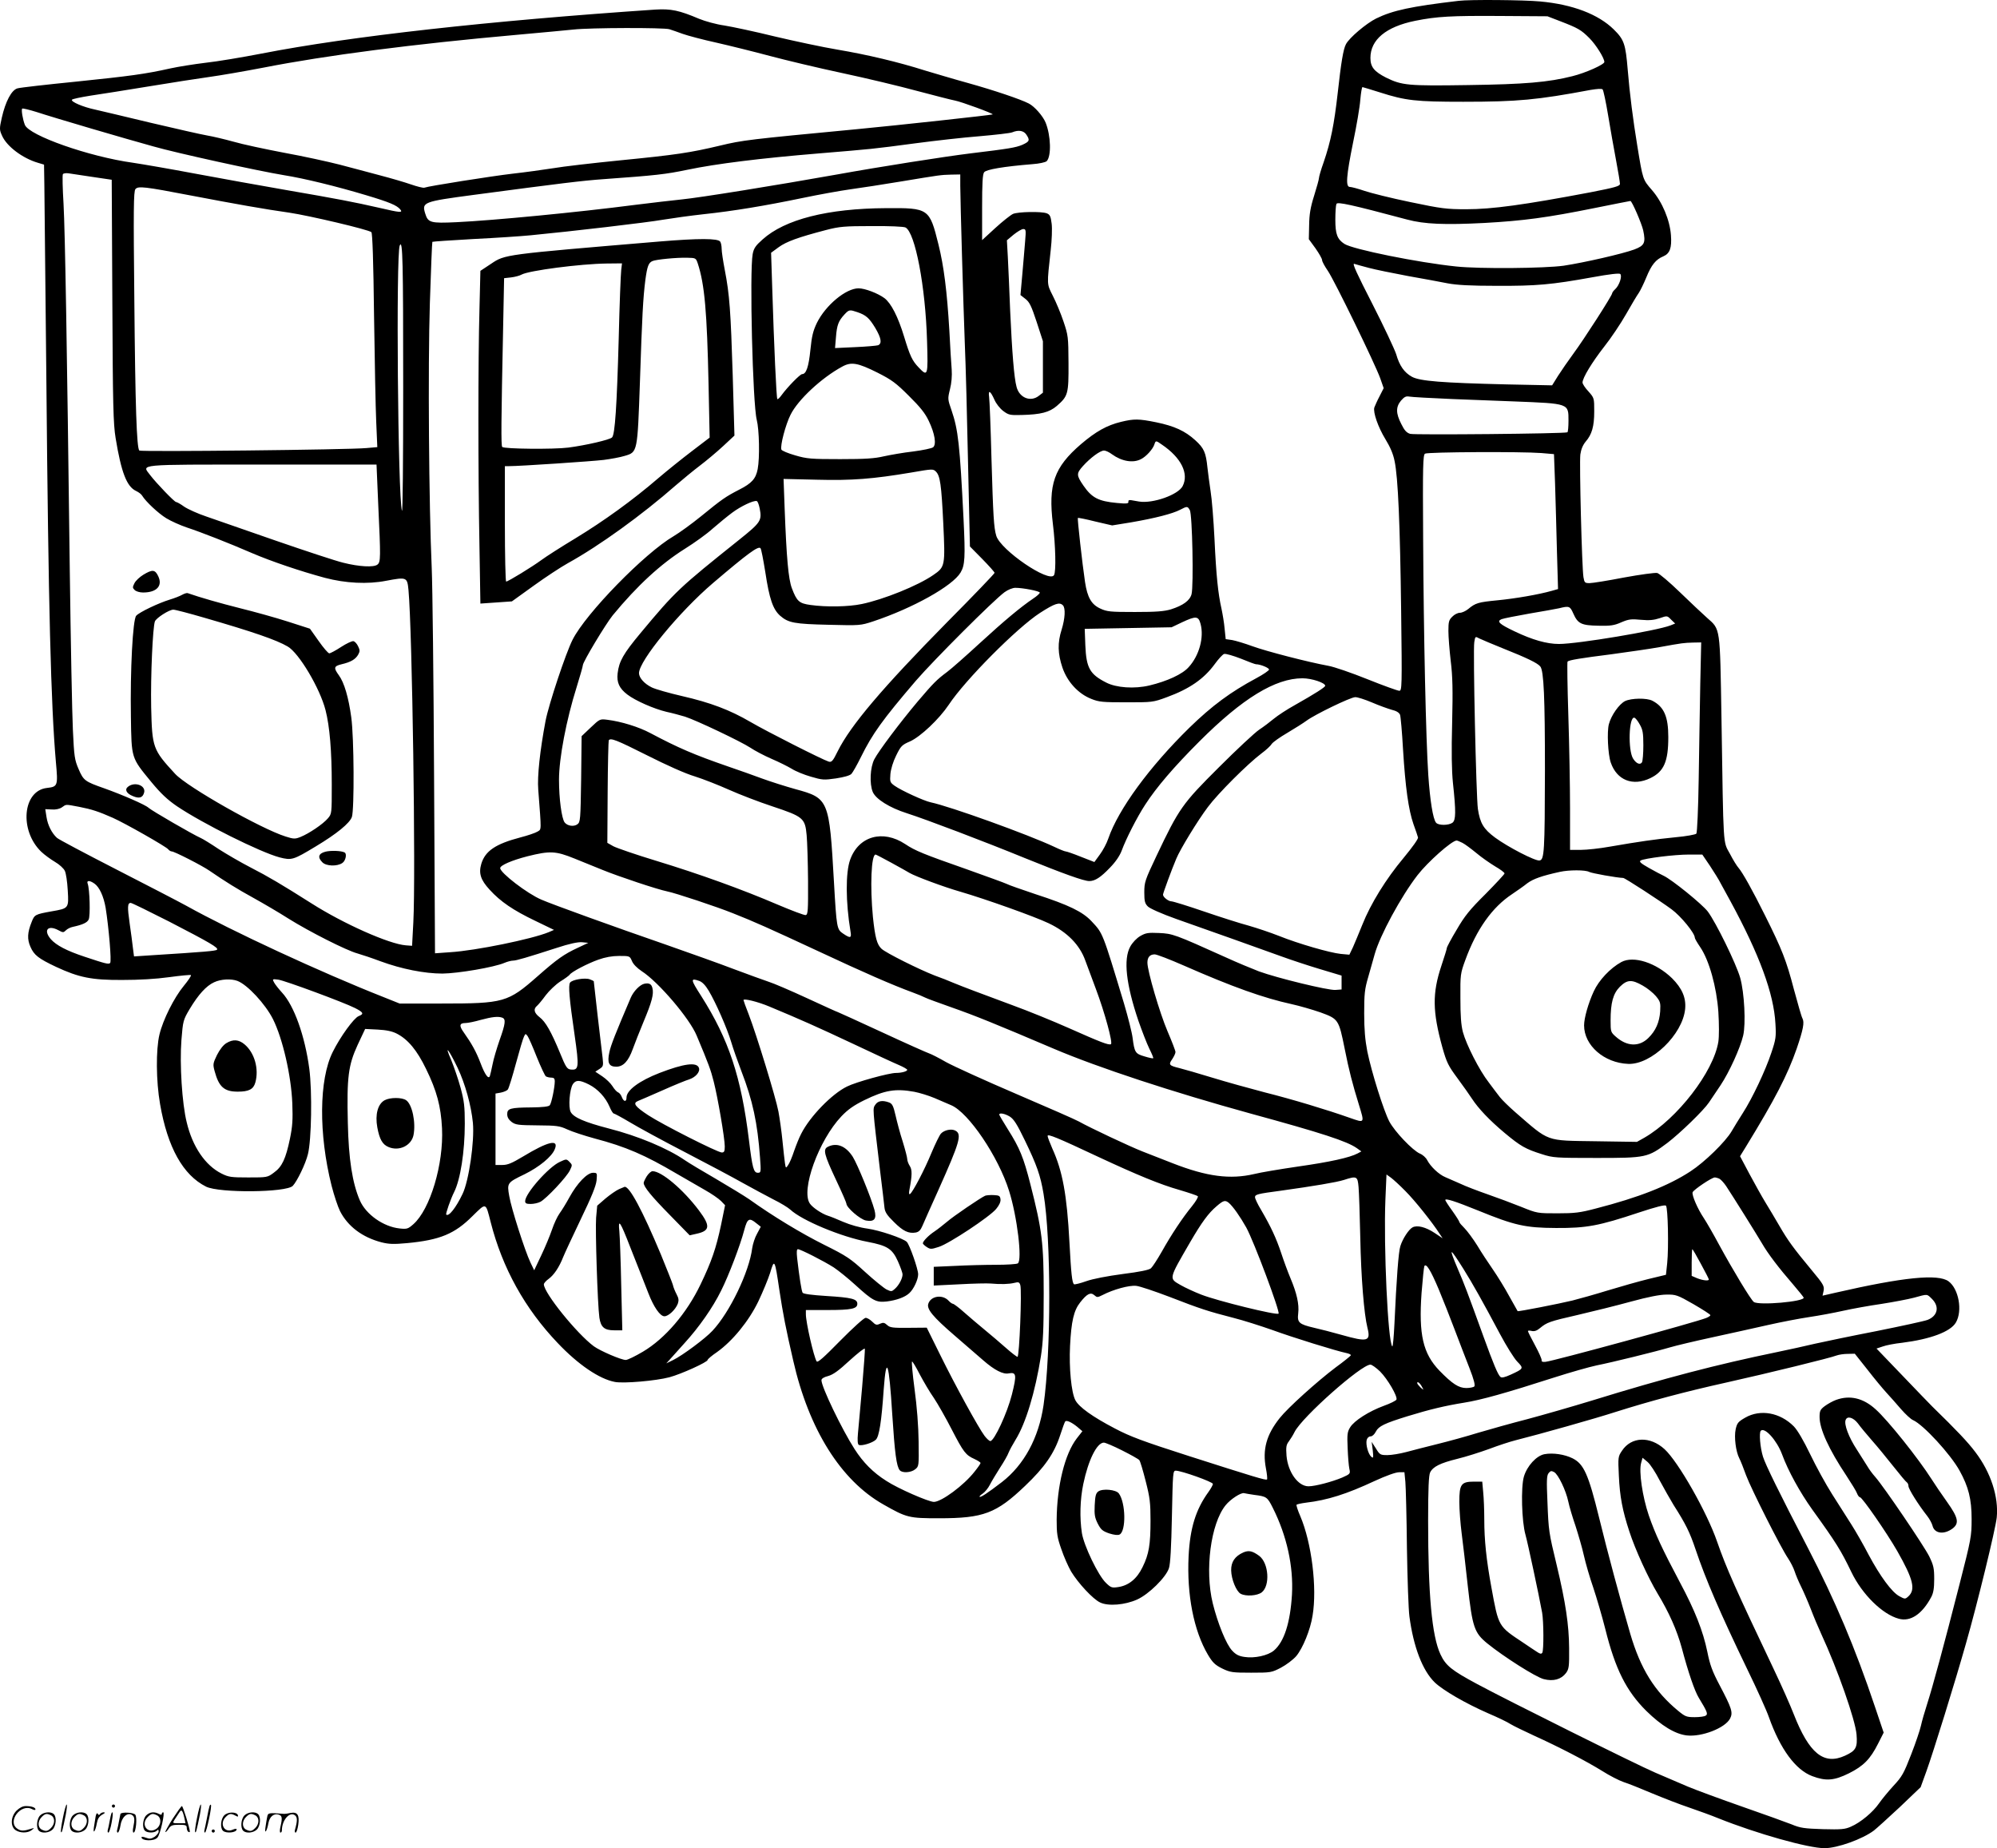 <?xml version="1.0" encoding="UTF-8"?>
<svg xmlns="http://www.w3.org/2000/svg" version="1.0" viewBox="0 0 1280.502 1184.841" preserveAspectRatio="xMidYMid meet">
  <g transform="translate(-0.265,1184.841) scale(0.1,-0.1)" fill="#000000" stroke="none">
    <path d="M9355 11843 c-305 -36 -421 -61 -528 -113 -64 -32 -172 -123 -194 -165 -17 -32 -31 -116 -53 -315 -23 -201 -44 -308 -90 -442 -17 -47 -30 -93 -30 -101 0 -8 -14 -59 -31 -113 -24 -76 -31 -120 -32 -189 l-2 -90 43 -59 c23 -33 42 -66 42 -75 0 -9 17 -40 37 -69 43 -63 304 -599 336 -689 l22 -63 -27 -53 c-15 -28 -29 -61 -33 -71 -9 -31 24 -126 71 -203 30 -49 50 -94 59 -141 22 -103 35 -403 42 -964 6 -486 5 -508 -12 -508 -10 0 -102 33 -204 74 -102 41 -215 80 -251 86 -131 24 -397 93 -485 125 -49 18 -109 36 -131 40 l-42 6 -7 67 c-3 37 -13 95 -20 128 -22 97 -34 212 -45 449 -6 121 -17 258 -25 305 -7 47 -16 114 -20 150 -10 98 -22 125 -78 176 -66 60 -134 91 -250 115 -113 23 -143 23 -226 3 -91 -22 -162 -62 -257 -143 -173 -149 -211 -258 -180 -513 17 -137 21 -305 7 -327 -32 -51 -341 160 -370 252 -16 53 -20 125 -31 497 -5 195 -12 372 -15 393 -7 49 8 41 34 -17 10 -24 35 -56 56 -72 35 -26 43 -28 119 -26 122 3 177 17 225 58 72 63 76 76 75 274 -1 169 -2 178 -32 267 -17 51 -48 125 -68 164 -40 80 -39 65 -14 295 7 62 10 136 6 168 -6 48 -11 59 -32 67 -35 13 -184 10 -216 -4 -15 -7 -66 -47 -113 -90 l-85 -78 0 208 c0 156 3 214 13 227 13 18 126 37 310 52 44 3 83 12 91 19 31 32 27 164 -7 248 -18 43 -72 104 -108 122 -52 27 -224 85 -389 131 -91 25 -214 62 -275 80 -173 55 -372 102 -561 134 -96 16 -278 55 -405 85 -126 31 -272 62 -322 70 -51 7 -123 27 -162 43 -127 54 -180 65 -280 59 -1066 -72 -1956 -171 -2525 -282 -124 -24 -285 -51 -359 -59 -74 -9 -175 -25 -225 -36 -166 -37 -258 -49 -606 -85 -190 -19 -358 -38 -375 -43 -38 -10 -77 -83 -101 -189 -16 -71 -15 -77 2 -115 30 -68 131 -144 229 -173 l40 -12 2 -129 c1 -71 7 -637 13 -1259 13 -1449 29 -2074 61 -2442 14 -153 12 -158 -57 -166 -156 -17 -179 -272 -37 -409 21 -20 61 -49 88 -65 28 -16 56 -42 63 -57 8 -15 16 -71 19 -125 7 -116 7 -116 -103 -135 -105 -19 -110 -21 -128 -67 -28 -69 -30 -112 -8 -161 23 -53 52 -75 164 -128 146 -68 228 -85 423 -84 111 0 216 6 303 18 73 10 135 16 139 13 3 -4 -18 -35 -46 -69 -62 -75 -133 -216 -156 -312 -23 -96 -22 -298 4 -446 48 -277 147 -455 295 -529 85 -42 514 -38 556 5 28 30 82 141 97 203 23 90 28 402 9 547 -28 210 -97 405 -175 489 -21 23 -44 52 -51 65 -12 22 -11 23 27 18 43 -6 421 -146 492 -182 55 -28 59 -38 23 -52 -30 -12 -117 -131 -166 -230 -88 -176 -91 -525 -7 -858 16 -62 40 -134 54 -162 50 -98 143 -168 266 -200 48 -12 78 -13 165 -5 210 20 304 59 418 173 90 88 84 90 117 -39 75 -294 219 -554 430 -775 131 -138 266 -230 366 -249 55 -11 264 7 350 30 75 20 245 97 245 111 0 5 27 28 61 51 98 70 202 196 264 324 29 61 63 143 76 184 27 92 30 87 59 -111 23 -152 41 -245 89 -453 100 -440 305 -767 577 -921 151 -86 165 -89 359 -89 283 0 366 31 551 208 124 118 186 207 224 323 15 47 30 87 33 90 9 9 40 -5 76 -34 l34 -29 -36 -46 c-77 -100 -127 -304 -129 -521 0 -88 3 -113 30 -189 16 -48 45 -113 63 -144 45 -74 140 -177 186 -198 52 -25 159 -16 237 19 74 33 185 142 204 201 9 27 15 132 19 332 6 282 6 293 25 293 36 0 238 -72 238 -85 0 -6 -13 -30 -29 -52 -81 -112 -118 -231 -127 -412 -12 -246 33 -477 124 -631 30 -50 45 -65 91 -88 52 -25 65 -27 186 -27 127 0 131 1 191 32 34 18 78 51 98 74 42 50 91 169 105 260 30 179 -6 467 -79 638 -16 36 -26 69 -24 72 2 4 30 10 61 14 137 16 260 55 440 139 74 34 135 56 157 56 l34 0 6 -62 c3 -35 8 -225 10 -423 3 -198 10 -396 16 -440 26 -195 84 -346 162 -422 53 -51 198 -135 342 -198 61 -26 126 -57 145 -70 20 -12 88 -45 151 -74 161 -73 336 -164 436 -226 47 -30 108 -61 137 -71 29 -9 111 -42 182 -72 72 -30 180 -72 240 -92 61 -21 144 -51 185 -68 247 -99 578 -192 682 -192 82 0 243 58 316 113 18 14 93 82 167 151 l133 127 37 102 c44 122 184 573 253 817 74 258 190 735 198 810 13 132 -38 289 -137 419 -48 64 -118 138 -277 293 -23 23 -73 75 -262 272 l-95 99 39 13 c21 8 77 19 125 24 182 23 311 71 345 130 44 75 18 216 -47 264 -67 49 -289 27 -725 -73 l-83 -19 7 32 c5 30 -2 42 -77 132 -117 141 -152 189 -207 284 -27 47 -68 115 -90 151 -22 36 -67 117 -101 180 l-61 115 37 60 c188 307 267 460 326 629 42 123 51 169 37 195 -6 10 -30 95 -55 187 -48 184 -76 255 -185 473 -81 163 -144 275 -170 305 -10 11 -35 51 -55 90 -45 82 -41 24 -54 865 -10 597 -6 571 -93 648 -29 26 -107 99 -174 164 -66 64 -131 119 -145 123 -14 3 -109 -10 -213 -29 -103 -20 -203 -36 -221 -36 -30 0 -33 3 -39 38 -10 58 -27 731 -20 787 5 34 16 60 34 82 40 46 55 97 55 194 0 85 0 86 -37 128 -21 22 -38 48 -38 57 0 30 61 130 139 230 43 54 106 148 140 208 34 60 71 122 82 137 10 15 32 60 48 99 33 81 61 115 109 135 42 18 55 54 49 135 -7 97 -55 213 -122 290 -59 68 -58 65 -94 285 -27 164 -49 336 -61 484 -14 168 -23 195 -90 261 -99 97 -263 160 -471 179 -105 10 -454 13 -524 4z m653 -131 c114 -44 133 -55 186 -108 42 -42 96 -128 96 -153 0 -16 -120 -70 -205 -91 -154 -39 -304 -52 -670 -57 -385 -6 -423 -2 -525 48 -76 39 -100 68 -100 126 0 117 100 200 287 238 139 28 232 33 543 31 l305 -2 83 -32z m-5713 -51 c17 -5 55 -19 86 -30 31 -11 128 -37 215 -56 88 -20 241 -58 342 -85 101 -27 310 -77 465 -110 155 -33 372 -85 482 -115 110 -29 218 -57 240 -61 40 -7 249 -84 243 -89 -4 -4 -610 -70 -873 -95 -696 -66 -729 -70 -875 -105 -194 -46 -280 -59 -645 -95 -170 -17 -362 -39 -425 -50 -63 -10 -180 -26 -260 -35 -130 -15 -537 -79 -567 -90 -7 -2 -45 7 -85 21 -40 14 -129 40 -198 58 -69 19 -186 49 -260 69 -74 19 -234 54 -355 76 -121 23 -267 54 -325 71 -58 16 -134 34 -170 40 -36 6 -198 43 -360 81 -162 39 -323 77 -358 85 -76 16 -156 50 -148 63 3 5 56 16 118 26 62 9 232 36 378 60 146 24 319 51 385 60 66 9 223 36 348 60 403 79 961 151 1622 210 160 14 324 30 365 34 106 12 579 13 615 2z m4556 -405 c165 -53 232 -60 534 -60 350 0 475 12 817 76 43 7 71 9 77 3 5 -6 21 -80 35 -165 14 -85 37 -215 51 -289 14 -73 25 -142 25 -151 0 -15 -29 -23 -187 -54 -428 -81 -632 -109 -798 -109 -128 0 -159 4 -360 46 -121 25 -253 58 -294 72 -41 14 -83 25 -93 25 -28 0 -23 69 21 286 22 105 43 228 46 272 4 45 10 82 14 82 3 0 54 -16 112 -34z m-8266 -231 c143 -42 323 -94 400 -115 150 -43 675 -158 840 -185 127 -20 339 -72 525 -128 151 -45 197 -65 219 -91 19 -23 -1 -21 -134 10 -162 37 -272 58 -597 114 -161 28 -423 75 -583 105 -159 30 -339 61 -400 70 -282 39 -667 175 -693 243 -14 36 -24 97 -17 104 3 3 45 -7 93 -22 48 -16 204 -63 347 -105z m5999 -40 c24 -36 20 -44 -26 -65 -43 -18 -85 -25 -333 -55 -163 -20 -572 -84 -860 -136 -393 -70 -877 -148 -990 -159 -60 -6 -195 -22 -300 -35 -370 -48 -911 -100 -1145 -111 -168 -8 -183 -3 -201 56 -22 72 -13 76 311 119 565 75 695 91 835 101 334 24 396 31 535 60 187 39 470 74 845 105 348 29 333 27 620 65 121 16 305 37 408 45 104 9 199 20 210 25 41 17 74 11 91 -15z m-5987 -271 l122 -18 4 -776 c3 -672 6 -789 21 -880 36 -219 71 -311 131 -339 17 -8 34 -21 39 -30 23 -38 104 -114 155 -145 31 -19 90 -45 131 -59 94 -31 270 -100 420 -165 124 -53 307 -115 466 -158 133 -35 274 -42 392 -19 133 25 136 24 144 -60 24 -260 47 -1823 31 -2130 l-8 -150 -40 3 c-107 8 -401 139 -605 269 -191 121 -277 172 -392 231 -62 32 -153 85 -203 117 -49 33 -101 65 -115 71 -50 22 -316 176 -335 194 -20 19 -167 83 -285 125 -123 43 -132 50 -163 122 -26 60 -29 80 -37 252 -5 102 -14 566 -20 1031 -18 1450 -30 2158 -40 2343 -6 98 -8 183 -4 189 3 5 20 8 38 5 17 -3 86 -13 153 -23z m5563 -56 c1 -120 19 -745 29 -1008 6 -135 15 -483 21 -775 l12 -530 79 -80 c43 -44 79 -84 79 -89 0 -5 -136 -147 -303 -315 -414 -420 -620 -662 -703 -829 -31 -63 -39 -72 -58 -66 -37 11 -397 193 -501 254 -132 77 -256 124 -439 166 -83 19 -170 44 -193 55 -48 23 -83 62 -83 92 0 79 258 393 475 578 222 189 290 239 304 223 5 -5 18 -74 31 -154 26 -172 49 -238 95 -279 53 -46 92 -53 312 -58 199 -5 203 -5 285 22 255 85 509 227 560 313 28 47 31 97 19 343 -24 478 -34 571 -77 697 -25 71 -25 74 -10 135 10 39 14 86 11 127 -3 36 -10 148 -15 250 -15 251 -35 412 -70 552 -57 230 -62 234 -335 232 -376 -2 -650 -72 -793 -201 -44 -39 -56 -56 -63 -93 -21 -111 0 -962 26 -1063 16 -63 20 -243 6 -316 -12 -62 -38 -91 -119 -132 -87 -45 -109 -60 -245 -171 -59 -48 -138 -105 -175 -127 -185 -108 -563 -495 -648 -664 -44 -87 -152 -412 -173 -519 -36 -191 -54 -356 -47 -442 21 -275 21 -252 -5 -269 -13 -8 -62 -25 -109 -37 -160 -42 -226 -87 -251 -169 -18 -61 -5 -103 53 -166 70 -77 151 -132 293 -200 l120 -58 -35 -15 c-107 -44 -467 -118 -630 -128 l-98 -7 -6 1129 c-3 621 -10 1224 -15 1339 -18 401 -25 1289 -12 1700 7 215 14 391 16 393 2 2 119 10 262 18 142 7 308 18 368 24 261 25 749 82 850 100 61 10 176 26 258 35 189 20 395 54 635 104 105 22 244 47 309 56 65 9 210 31 323 50 254 42 252 42 323 44 l57 1 0 -72z m-4933 -63 c277 -53 480 -89 631 -110 128 -19 510 -109 526 -125 7 -7 13 -187 17 -533 4 -287 10 -595 14 -683 l7 -162 -69 -6 c-109 -11 -1447 -25 -1457 -16 -17 17 -26 280 -32 962 -6 582 -5 700 7 714 17 21 59 16 356 -41z m7798 -154 c111 -30 243 -35 495 -22 251 14 402 34 709 96 124 25 226 45 228 45 10 0 72 -144 82 -188 17 -80 9 -98 -57 -123 -76 -28 -321 -84 -453 -104 -123 -17 -536 -21 -689 -5 -243 25 -664 110 -717 145 -46 30 -58 63 -58 155 0 47 3 92 7 101 6 15 93 -4 453 -100z m-3216 -51 c62 -33 128 -378 138 -727 7 -226 5 -232 -54 -170 -41 43 -55 72 -93 197 -39 128 -83 214 -126 247 -42 31 -125 63 -166 63 -81 0 -211 -108 -267 -221 -25 -52 -33 -85 -42 -174 -11 -109 -27 -155 -53 -155 -13 0 -94 -83 -132 -135 -12 -17 -24 -28 -27 -25 -6 6 -21 337 -33 721 l-7 217 49 36 c50 36 124 63 304 110 85 22 117 25 293 25 110 1 206 -3 216 -9z m767 -87 c-3 -43 -12 -138 -18 -212 l-12 -134 32 -25 c26 -20 38 -45 72 -148 l40 -123 0 -165 0 -165 -26 -20 c-53 -42 -125 -13 -143 57 -16 57 -29 225 -41 487 -5 132 -12 288 -15 346 l-6 107 43 36 c24 19 51 36 62 36 17 0 18 -6 12 -77z m-3988 -938 c0 -480 -3 -808 -8 -791 -26 87 -39 1648 -14 1701 19 41 22 -98 22 -910z m6192 766 c41 -11 154 -34 250 -52 96 -17 211 -38 255 -47 58 -11 144 -16 315 -16 254 -1 349 7 614 55 109 20 172 27 178 21 14 -14 -7 -74 -32 -97 -11 -10 -20 -22 -20 -27 0 -14 -182 -297 -248 -386 -33 -45 -78 -110 -99 -143 l-38 -61 -290 6 c-417 10 -558 21 -609 49 -49 27 -80 71 -101 145 -10 31 -78 176 -152 321 -100 195 -131 262 -117 258 11 -4 53 -15 94 -26z m-3279 -284 c55 -19 75 -37 114 -101 39 -66 44 -100 18 -111 -10 -3 -76 -9 -147 -12 l-129 -6 6 71 c6 77 16 103 55 145 29 31 33 31 83 14z m129 -388 c91 -46 118 -66 201 -149 72 -71 104 -111 127 -160 39 -81 50 -151 28 -169 -9 -7 -66 -19 -128 -27 -62 -7 -147 -22 -188 -31 -59 -14 -119 -18 -280 -18 -186 0 -213 2 -288 24 -46 13 -86 30 -89 37 -9 24 27 161 59 224 47 95 198 236 331 308 58 32 99 25 227 -39z m3690 -169 c140 -5 316 -12 390 -15 356 -14 350 -12 350 -124 0 -39 -3 -72 -7 -74 -15 -9 -978 -18 -1008 -10 -23 7 -37 22 -57 63 -35 68 -36 109 -2 150 21 24 32 30 53 26 14 -3 141 -10 281 -16z m-1867 -292 c124 -84 174 -186 133 -266 -29 -56 -191 -113 -279 -99 -17 3 -41 7 -52 9 -13 2 -19 -2 -17 -11 2 -11 -11 -13 -74 -7 -118 11 -160 33 -214 111 -46 67 -46 78 -3 126 48 53 110 99 135 99 11 0 34 -11 51 -24 62 -45 135 -58 186 -31 33 16 77 65 86 95 8 25 10 25 48 -2z m2433 -54 l81 -7 7 -191 c3 -105 9 -300 12 -433 l7 -241 -39 -11 c-84 -24 -235 -50 -349 -61 -124 -12 -141 -17 -188 -56 -16 -13 -40 -24 -53 -24 -14 0 -36 -11 -49 -25 -22 -21 -25 -33 -25 -92 0 -37 7 -124 15 -193 12 -97 14 -185 9 -395 -5 -187 -3 -305 5 -385 20 -186 19 -239 -3 -256 -25 -18 -90 -18 -105 0 -20 23 -39 144 -50 306 -15 222 -30 899 -33 1518 -3 465 -1 534 12 542 17 11 617 14 746 4z m-7458 -331 c16 -342 16 -367 -5 -384 -23 -19 -117 -14 -220 12 -46 11 -240 75 -431 141 -191 66 -391 136 -446 155 -54 18 -118 47 -142 63 -23 17 -47 30 -52 30 -11 0 -127 121 -166 172 -54 72 -100 68 717 68 l734 0 11 -257z m3576 212 c27 -27 35 -84 47 -330 13 -275 12 -281 -64 -333 -98 -68 -319 -157 -459 -186 -86 -18 -229 -20 -328 -6 -73 10 -88 23 -120 108 -22 59 -34 192 -46 509 l-7 191 214 -5 c224 -6 360 5 604 46 139 24 140 24 159 6z m-1130 -237 c15 -77 7 -89 -133 -201 -384 -307 -406 -327 -631 -597 -110 -132 -138 -181 -147 -258 -7 -59 11 -97 62 -136 52 -40 171 -92 251 -111 38 -8 92 -23 119 -31 72 -23 358 -159 419 -199 28 -19 89 -51 135 -71 47 -20 105 -49 130 -64 25 -16 81 -39 124 -51 71 -21 83 -22 159 -11 52 8 89 18 100 29 9 10 37 59 61 108 73 148 138 239 353 490 115 133 498 516 568 567 22 16 52 28 69 28 49 0 157 -21 157 -31 0 -5 -18 -22 -41 -37 -83 -56 -188 -144 -344 -287 -88 -81 -182 -164 -209 -184 -67 -50 -88 -71 -190 -191 -115 -137 -248 -314 -277 -369 -27 -52 -32 -157 -10 -210 20 -46 108 -101 218 -136 125 -40 499 -182 758 -288 244 -99 377 -147 412 -147 37 0 73 23 134 87 36 37 62 76 74 108 27 74 98 214 151 295 71 110 182 240 348 406 275 275 486 404 660 404 60 0 146 -29 146 -48 0 -9 -64 -50 -195 -124 -49 -27 -110 -67 -134 -87 -24 -20 -66 -52 -95 -71 -28 -19 -144 -127 -257 -240 -234 -233 -256 -263 -401 -569 -74 -156 -78 -169 -78 -234 0 -57 4 -71 23 -90 13 -13 89 -47 182 -80 88 -31 255 -90 370 -131 116 -41 255 -91 310 -111 55 -20 163 -56 240 -79 l140 -42 0 -44 0 -45 -40 -3 c-47 -3 -372 76 -490 119 -44 17 -141 57 -215 91 -326 147 -339 151 -425 155 -70 3 -85 1 -120 -19 -24 -14 -50 -41 -65 -68 -45 -81 -27 -242 52 -475 23 -66 54 -146 70 -179 16 -32 28 -60 25 -62 -2 -2 -27 3 -56 12 -59 17 -64 26 -76 119 -4 33 -29 132 -55 220 -139 460 -135 449 -208 527 -57 61 -144 104 -360 174 -89 30 -173 59 -185 66 -12 6 -128 48 -257 94 -274 96 -329 118 -393 161 -144 95 -299 51 -353 -100 -30 -82 -29 -272 2 -459 8 -44 0 -47 -47 -15 -40 27 -42 33 -59 332 -30 527 -33 536 -246 594 -65 18 -162 49 -214 68 -52 19 -151 55 -220 78 -217 75 -317 118 -498 214 -73 39 -186 74 -275 85 -48 6 -49 5 -107 -50 l-58 -55 -3 -275 c-4 -262 -5 -276 -24 -290 -23 -17 -64 -11 -82 12 -19 26 -36 151 -36 274 0 137 47 384 113 593 22 71 40 134 40 141 0 21 146 263 191 319 158 192 310 331 463 427 61 38 142 96 179 130 38 33 94 79 125 102 55 41 137 80 157 74 6 -1 14 -23 19 -48z m2758 -10 c16 -28 25 -485 11 -539 -11 -41 -54 -72 -132 -97 -44 -13 -94 -17 -231 -17 -158 0 -179 2 -222 22 -57 26 -83 71 -98 170 -17 114 -50 407 -46 411 2 2 53 -8 112 -23 l108 -25 123 20 c151 26 264 55 312 80 46 24 48 24 63 -2z m-814 -610 c18 -18 14 -85 -8 -156 -27 -85 -25 -154 5 -243 31 -91 101 -168 185 -201 49 -20 73 -22 225 -22 167 0 171 0 260 33 145 53 237 117 306 211 24 33 51 63 61 66 10 3 58 -11 107 -30 48 -20 92 -36 97 -36 28 0 84 -23 84 -34 0 -6 -36 -31 -81 -55 -166 -89 -284 -176 -430 -318 -256 -251 -455 -522 -520 -711 -10 -30 -34 -75 -54 -102 l-35 -48 -87 34 c-47 19 -91 34 -97 34 -6 0 -39 13 -72 29 -170 80 -670 260 -794 286 -43 9 -189 76 -231 106 -29 21 -31 25 -27 75 3 32 17 79 37 119 30 61 37 68 88 90 68 30 188 144 249 235 105 159 438 494 585 589 95 61 125 71 147 49z m3273 -53 c29 -65 51 -76 161 -78 78 -2 102 2 147 22 47 20 64 22 125 16 54 -5 83 -2 120 10 49 17 49 17 74 -9 l26 -25 -30 -12 c-87 -34 -595 -119 -715 -119 -78 0 -170 26 -285 81 -97 46 -117 64 -83 78 13 5 94 21 179 36 85 14 171 30 190 34 64 16 70 14 91 -34z m-2390 -67 c23 -86 -9 -203 -76 -276 -40 -46 -139 -91 -252 -118 -96 -23 -213 -15 -278 19 -104 53 -127 93 -133 238 l-4 106 278 5 279 5 65 31 c92 43 107 42 121 -10z m1943 -158 c148 -59 217 -92 235 -114 23 -27 30 -201 30 -666 -1 -523 -4 -574 -35 -578 -28 -4 -202 86 -285 147 -74 55 -96 92 -110 184 -11 78 -32 1019 -23 1069 6 37 6 38 33 23 15 -7 85 -37 155 -65z m1261 -227 c-3 -148 -7 -421 -10 -607 -3 -196 -10 -345 -15 -352 -6 -6 -65 -17 -133 -23 -132 -13 -235 -28 -420 -60 -66 -12 -150 -21 -188 -21 l-69 0 0 263 c0 144 -5 414 -11 601 -6 186 -8 340 -5 343 9 10 84 22 281 47 110 15 250 35 310 46 149 27 153 27 213 29 l53 1 -6 -267z m-2105 -118 c46 -20 103 -40 127 -47 30 -7 47 -18 53 -32 4 -12 13 -112 19 -221 15 -244 35 -388 67 -480 14 -38 27 -77 29 -85 3 -9 -35 -62 -92 -131 -113 -135 -211 -293 -265 -429 -21 -52 -48 -117 -60 -144 l-23 -48 -55 5 c-69 7 -271 65 -398 116 -53 21 -140 50 -192 65 -53 14 -182 55 -287 91 -105 36 -199 65 -209 65 -19 0 -54 27 -54 43 0 9 56 162 85 230 25 61 138 246 203 332 64 86 253 275 343 343 30 22 60 50 66 61 7 11 52 43 100 71 49 29 104 64 123 78 52 39 281 150 312 151 14 1 63 -15 108 -34z m-4648 -339 c125 -63 245 -117 306 -135 54 -17 153 -56 220 -86 67 -30 192 -78 277 -106 198 -66 210 -75 220 -185 4 -43 8 -176 9 -294 1 -191 -1 -215 -15 -218 -9 -2 -90 29 -180 67 -226 97 -500 196 -779 281 -129 39 -253 82 -274 93 l-39 22 2 325 c1 178 5 328 7 332 11 18 49 3 246 -96z m-3642 -330 c82 -16 124 -30 215 -70 79 -35 341 -184 356 -202 6 -8 17 -14 23 -14 17 0 195 -91 241 -123 102 -70 179 -118 283 -175 63 -35 164 -94 225 -133 131 -82 371 -204 442 -223 28 -8 94 -30 147 -50 136 -50 283 -79 398 -79 98 1 331 40 398 69 19 8 43 14 54 14 21 0 89 20 278 81 85 28 138 39 165 37 l40 -4 -68 -32 c-88 -41 -131 -71 -257 -182 -191 -168 -216 -175 -615 -175 l-270 0 -105 42 c-403 159 -974 424 -1263 585 -51 28 -254 133 -451 234 -197 101 -367 191 -378 201 -33 30 -59 81 -67 133 l-8 51 42 -2 c26 -2 51 4 65 14 29 20 19 20 110 3z m8870 -231 c16 -8 56 -38 89 -65 33 -28 88 -66 121 -86 33 -19 60 -39 60 -45 0 -5 -55 -64 -122 -132 -101 -100 -134 -141 -185 -229 -35 -58 -63 -111 -63 -117 0 -6 -16 -57 -35 -114 -59 -177 -57 -293 6 -522 28 -99 38 -119 98 -200 36 -49 78 -108 92 -130 41 -63 113 -139 210 -220 102 -85 134 -103 239 -136 71 -23 89 -24 350 -24 318 0 328 2 455 97 82 63 232 208 266 259 13 19 46 69 74 110 56 84 126 238 145 318 18 76 8 275 -19 371 -26 91 -156 356 -208 425 -37 48 -231 205 -283 229 -14 6 -56 29 -94 50 -53 30 -65 41 -53 48 26 14 216 38 309 38 l86 0 49 -72 c26 -40 58 -90 69 -113 12 -22 40 -74 63 -115 185 -341 278 -592 288 -785 5 -82 3 -99 -26 -185 -38 -115 -123 -294 -183 -387 -24 -37 -56 -90 -72 -117 -39 -67 -173 -198 -264 -257 -142 -93 -334 -168 -606 -238 -102 -27 -136 -31 -247 -31 -127 0 -130 0 -231 41 -57 23 -154 59 -217 81 -63 22 -142 52 -175 68 -34 15 -77 34 -96 42 -41 17 -94 67 -116 109 -8 16 -29 35 -47 42 -46 20 -161 140 -196 206 -36 69 -113 313 -141 449 -14 73 -20 139 -20 244 0 124 3 155 26 233 14 50 32 115 41 145 33 120 169 371 275 508 65 84 220 222 251 222 4 0 21 -7 37 -15z m-5695 -100 c44 -18 125 -51 180 -73 105 -43 355 -126 415 -138 52 -10 320 -99 424 -141 132 -52 226 -94 555 -247 280 -131 465 -212 596 -260 33 -12 69 -27 80 -33 11 -6 88 -34 170 -63 151 -53 277 -104 655 -265 287 -122 766 -279 1260 -415 458 -125 621 -178 684 -223 l28 -20 -24 -13 c-51 -27 -178 -55 -382 -84 -116 -17 -242 -38 -281 -48 -154 -36 -303 -17 -523 69 -59 23 -145 57 -192 75 -82 32 -339 153 -410 193 -19 11 -199 90 -400 176 -201 86 -403 178 -450 204 -47 27 -96 52 -109 56 -13 4 -150 65 -303 136 -154 71 -281 129 -283 129 -3 0 -91 40 -197 89 -106 49 -218 97 -248 106 -30 10 -129 46 -220 80 -91 35 -291 106 -445 160 -316 109 -723 256 -791 286 -90 38 -264 172 -264 202 0 18 74 50 175 76 144 36 181 34 300 -14z m2034 -28 c53 -29 105 -58 116 -65 40 -23 223 -91 325 -120 164 -48 476 -159 568 -203 119 -57 198 -138 234 -239 15 -41 45 -122 67 -180 58 -154 111 -350 97 -356 -17 -6 -64 12 -271 104 -99 44 -261 110 -360 146 -213 79 -312 116 -380 144 -27 12 -81 33 -120 47 -98 38 -311 144 -340 171 -29 27 -41 71 -55 203 -19 197 -11 401 17 401 3 0 49 -24 102 -53z m4473 -58 c16 -9 180 -38 219 -39 11 0 240 -149 310 -201 60 -44 149 -153 149 -182 0 -6 16 -33 35 -61 57 -84 105 -255 116 -415 5 -81 5 -157 0 -191 -31 -193 -263 -493 -474 -615 l-48 -27 -262 4 c-329 5 -295 -7 -519 187 -40 35 -84 78 -98 96 -14 18 -46 60 -71 94 -61 78 -144 242 -166 323 -12 46 -16 106 -16 218 -1 151 0 158 32 245 72 197 172 337 299 421 31 21 76 52 98 70 38 28 94 48 209 73 58 13 163 13 187 0z m-9584 -75 c32 -22 59 -81 72 -155 20 -126 39 -344 29 -354 -10 -10 -29 -5 -164 40 -115 38 -181 73 -216 112 -50 58 -20 94 48 58 29 -16 33 -16 48 -1 9 9 28 19 43 22 64 14 93 27 103 47 12 22 7 196 -6 230 -9 22 12 23 43 1z m478 -243 c263 -136 320 -169 308 -181 -8 -8 -76 -14 -425 -36 l-107 -7 -7 54 c-3 30 -13 101 -21 158 -15 105 -14 131 7 131 7 0 117 -54 245 -119z m6506 -282 c314 -138 514 -209 693 -248 50 -11 133 -35 185 -53 115 -42 117 -45 155 -233 27 -137 51 -229 91 -358 37 -121 39 -119 -58 -85 -147 52 -369 119 -548 164 -96 25 -247 67 -335 94 -88 27 -182 54 -210 61 -66 16 -71 22 -46 57 11 17 21 37 21 46 0 8 -23 68 -51 133 -50 117 -129 386 -129 440 0 35 16 53 47 53 13 0 96 -32 185 -71z m-3537 28 c8 -20 33 -45 63 -65 107 -69 307 -303 352 -413 77 -183 90 -219 109 -294 26 -101 71 -364 71 -416 0 -32 -4 -39 -19 -39 -27 0 -382 180 -472 239 -85 56 -100 77 -66 91 12 5 83 35 157 68 74 33 152 65 173 71 41 14 71 49 61 74 -14 38 -96 27 -252 -33 -129 -50 -212 -111 -212 -157 0 -31 -18 -29 -30 2 -5 14 -16 28 -25 31 -8 3 -24 21 -35 39 -12 19 -41 47 -65 63 l-45 30 26 17 c25 16 26 21 21 69 -3 28 -18 150 -32 271 -14 121 -25 221 -25 223 0 1 -11 7 -25 12 -31 12 -114 -2 -127 -21 -12 -18 -5 -102 29 -335 30 -210 28 -228 -26 -222 -22 3 -31 16 -67 105 -57 138 -93 201 -131 230 -36 28 -42 53 -16 74 9 8 34 38 55 67 22 29 64 69 93 88 30 18 56 38 60 43 10 18 116 73 184 97 44 16 89 24 134 24 67 0 68 0 82 -33z m-2530 -127 c64 -24 179 -148 228 -245 62 -124 117 -362 124 -540 4 -106 1 -148 -15 -226 -27 -130 -51 -181 -103 -218 -41 -31 -44 -31 -164 -31 -110 0 -126 2 -172 25 -104 52 -186 172 -223 328 -30 120 -46 374 -34 528 10 123 11 128 53 199 56 93 106 148 156 171 44 21 110 24 150 9z m2961 0 c20 -7 40 -28 61 -63 45 -75 118 -241 144 -328 12 -41 42 -126 66 -189 72 -186 103 -331 119 -552 7 -95 6 -98 -14 -98 -27 0 -35 30 -57 210 -50 406 -129 644 -306 923 -69 107 -70 117 -13 97z m449 -164 c202 -84 307 -131 535 -238 135 -64 269 -126 298 -138 28 -12 52 -26 52 -30 0 -10 -37 -20 -72 -20 -45 0 -256 -58 -314 -87 -97 -47 -238 -192 -294 -303 -13 -24 -33 -75 -46 -112 -12 -37 -29 -77 -38 -89 -14 -21 -15 -21 -20 12 -3 19 -10 84 -16 144 -6 61 -18 145 -26 188 -17 90 -140 491 -190 621 -19 48 -34 90 -34 93 0 12 91 -10 165 -41z m-1711 -72 c23 -9 20 -38 -18 -144 -18 -52 -39 -122 -45 -155 -7 -33 -14 -66 -17 -74 -8 -25 -32 7 -60 82 -28 73 -56 124 -107 196 -32 44 -29 61 11 61 15 0 59 9 97 20 74 20 113 24 139 14z m-677 -102 c72 -37 130 -107 188 -227 68 -139 95 -239 102 -380 11 -229 -76 -520 -184 -615 -34 -30 -41 -32 -88 -27 -104 11 -216 90 -255 180 -48 111 -72 265 -77 497 -7 294 3 369 63 500 l48 102 80 -4 c57 -3 94 -11 123 -26z m898 -151 c26 -64 52 -119 58 -123 7 -4 22 -8 35 -8 16 0 22 -6 22 -23 0 -39 -21 -141 -32 -154 -7 -9 -45 -13 -117 -14 -137 -1 -156 -7 -156 -43 0 -20 9 -35 28 -50 26 -19 43 -21 165 -22 124 -1 142 -3 192 -26 30 -14 109 -40 175 -58 201 -53 323 -106 525 -225 58 -34 140 -81 182 -105 43 -24 89 -56 104 -71 l26 -27 -26 -127 c-32 -150 -60 -232 -131 -380 -89 -186 -228 -348 -370 -432 -49 -29 -98 -53 -110 -53 -29 0 -164 58 -205 88 -109 81 -320 342 -320 397 0 7 14 23 31 35 34 25 67 74 93 140 10 25 61 134 113 243 69 143 97 212 101 248 4 48 4 49 -23 49 -37 0 -101 -66 -151 -157 -20 -37 -49 -84 -63 -103 -14 -19 -36 -66 -49 -105 -13 -38 -44 -113 -69 -165 l-45 -95 -24 50 c-35 73 -123 347 -136 426 -15 84 -13 86 99 140 93 46 174 112 193 160 28 67 -42 51 -204 -47 -72 -43 -98 -54 -133 -54 l-43 0 0 229 0 229 34 6 c19 4 39 12 45 20 6 7 29 82 52 167 23 85 46 163 52 173 9 19 10 19 23 2 7 -10 34 -71 59 -135z m-508 -68 c49 -104 87 -241 98 -353 11 -119 -26 -372 -66 -455 -43 -90 -89 -148 -105 -133 -5 5 29 101 50 143 41 81 69 260 69 440 0 110 -4 145 -27 230 -15 55 -43 136 -61 180 -45 103 -16 68 42 -52z m842 -107 c57 -29 106 -82 132 -142 10 -24 22 -44 27 -44 4 0 51 -25 103 -56 51 -31 211 -118 354 -192 143 -74 310 -163 370 -197 61 -34 149 -81 195 -105 47 -23 96 -53 110 -66 75 -70 327 -175 497 -207 125 -24 157 -44 193 -124 16 -36 30 -74 30 -85 0 -25 -23 -69 -49 -92 -20 -18 -23 -19 -54 -4 -17 9 -79 59 -136 111 -95 87 -118 103 -265 176 -146 73 -325 181 -479 291 -32 22 -129 81 -214 131 -85 49 -175 103 -198 119 -112 77 -301 156 -489 204 -154 40 -226 71 -244 106 -16 31 -7 145 14 178 19 28 43 28 103 -2z m2087 -47 c32 -6 91 -24 129 -40 39 -17 87 -37 107 -46 111 -47 302 -329 371 -549 52 -164 86 -446 56 -465 -8 -5 -71 -9 -140 -9 -69 0 -187 -3 -262 -7 l-137 -6 0 -60 0 -60 163 8 c89 5 180 7 202 5 66 -6 118 -4 151 4 28 7 33 5 39 -14 11 -34 -6 -460 -18 -460 -5 0 -39 26 -75 58 -35 31 -96 83 -135 115 -39 32 -99 83 -133 113 -33 30 -66 54 -71 54 -5 0 -18 9 -27 19 -39 43 -115 32 -131 -19 -11 -34 29 -83 167 -202 72 -62 156 -135 186 -161 71 -62 127 -91 163 -83 49 9 52 -9 20 -136 -30 -119 -113 -297 -138 -298 -7 0 -23 15 -37 33 -38 50 -188 323 -284 518 l-87 176 -116 -1 c-102 -1 -120 1 -138 18 -18 16 -25 17 -46 8 -21 -10 -28 -8 -49 13 -14 14 -33 25 -43 25 -10 0 -81 -64 -162 -146 -108 -110 -145 -143 -152 -133 -18 28 -69 249 -69 302 l0 27 139 0 c153 0 191 8 191 40 0 31 -36 40 -198 50 -94 6 -148 13 -153 21 -7 12 -21 100 -35 222 -4 40 -3 57 5 57 16 0 166 -76 230 -117 30 -20 92 -70 138 -112 112 -102 134 -114 203 -106 62 8 115 27 143 53 28 25 57 87 57 121 0 34 -55 190 -73 208 -24 23 -174 74 -252 85 -47 6 -111 24 -155 43 -41 18 -86 36 -100 40 -37 12 -96 51 -114 77 -60 85 56 406 202 560 41 43 79 70 146 103 133 65 200 76 322 54z m612 -159 c25 -16 46 -48 96 -152 77 -159 100 -224 120 -343 49 -288 49 -1016 0 -1355 -31 -210 -125 -383 -267 -493 -94 -72 -137 -100 -143 -94 -3 2 7 12 21 21 13 9 34 34 45 56 11 22 41 71 65 109 25 38 50 82 55 97 6 15 26 52 45 83 65 105 125 303 162 534 14 90 18 170 18 402 0 326 -10 406 -85 700 -44 173 -69 234 -145 354 -30 48 -55 90 -55 94 0 13 35 7 68 -13z m567 -258 c251 -117 397 -177 520 -212 61 -18 114 -36 118 -40 5 -4 -12 -33 -37 -64 -62 -76 -133 -183 -194 -292 -28 -49 -59 -97 -69 -106 -12 -11 -70 -23 -181 -37 -98 -13 -192 -31 -234 -46 -39 -14 -74 -22 -78 -20 -13 8 -19 66 -30 270 -16 304 -44 456 -110 601 -16 37 -30 73 -30 80 0 15 61 -10 325 -134z m1970 -220 c60 -60 172 -200 220 -275 l18 -27 -51 34 c-57 38 -112 52 -142 36 -24 -13 -63 -72 -78 -120 -12 -35 -25 -214 -38 -498 -4 -84 -10 -150 -14 -145 -28 29 -56 640 -44 940 l7 162 28 -20 c15 -11 58 -50 94 -87z m-301 26 c3 -35 8 -180 11 -323 5 -258 24 -491 46 -579 22 -87 2 -93 -167 -45 -60 17 -138 37 -174 45 -99 23 -110 34 -103 93 7 58 -9 129 -50 226 -16 38 -43 111 -59 160 -32 96 -66 169 -129 277 -22 36 -39 73 -39 81 0 18 14 22 165 42 208 29 358 54 405 69 83 27 88 24 94 -46z m2315 53 c10 -6 29 -27 43 -48 43 -65 193 -305 229 -366 38 -66 108 -158 201 -265 35 -41 64 -77 66 -82 9 -26 -290 -52 -320 -28 -20 16 -132 201 -223 368 -37 69 -81 145 -97 169 -41 61 -78 148 -72 166 7 17 123 95 142 95 7 0 21 -4 31 -9z m-1551 -202 c237 -97 306 -112 502 -113 195 -1 273 13 531 99 109 36 167 51 174 44 13 -13 18 -270 8 -368 l-8 -75 -112 -27 c-61 -15 -178 -48 -260 -73 -81 -25 -184 -54 -228 -65 -87 -21 -347 -72 -351 -68 -1 1 -25 44 -54 96 -28 52 -75 128 -104 170 -29 42 -75 111 -101 155 -27 43 -64 93 -82 111 -18 18 -33 35 -33 40 0 4 -20 36 -45 71 -25 34 -45 66 -45 69 0 13 62 -7 208 -66z m-1597 49 c27 -22 75 -91 113 -159 50 -91 218 -541 207 -552 -12 -12 -391 81 -496 122 -44 17 -104 45 -132 61 -76 44 -78 35 61 275 74 127 117 186 169 230 44 38 55 41 78 23z m-3028 -132 l28 -22 -24 -45 c-14 -24 -27 -66 -31 -92 -19 -152 -144 -412 -255 -530 -45 -49 -192 -158 -251 -187 l-45 -22 21 23 c11 13 55 62 97 108 92 101 180 226 234 336 48 95 123 292 148 388 20 75 32 81 78 43z m6056 -260 c28 -51 51 -96 51 -100 0 -11 -40 -6 -75 8 l-35 15 0 85 c0 48 2 86 4 86 3 0 27 -42 55 -94z m-1524 -30 c62 -99 124 -210 236 -420 41 -77 91 -157 111 -177 42 -43 41 -45 -42 -83 -37 -17 -58 -22 -66 -15 -16 13 -46 85 -109 259 -105 290 -123 337 -164 432 -61 144 -55 145 34 4z m-157 -133 c27 -65 73 -181 102 -258 29 -77 72 -188 95 -247 29 -74 38 -111 31 -118 -5 -5 -29 -10 -51 -10 -49 0 -90 27 -172 111 -106 110 -134 231 -115 499 7 89 15 166 18 172 12 19 40 -26 92 -149z m-1725 -49 c198 -77 249 -93 408 -134 64 -16 176 -52 250 -78 131 -48 412 -135 476 -148 18 -4 30 -10 27 -15 -3 -5 -46 -40 -97 -77 -118 -89 -306 -258 -359 -325 -85 -107 -111 -201 -88 -322 7 -36 10 -68 7 -71 -7 -7 -82 16 -504 151 -290 93 -374 124 -472 176 -142 74 -230 137 -253 181 -26 50 -41 205 -34 348 8 159 24 227 65 279 44 56 67 67 91 46 17 -15 20 -15 52 1 69 36 172 64 216 59 23 -2 120 -35 215 -71z m3358 -46 c60 -35 109 -66 109 -71 0 -4 -12 -12 -27 -18 -67 -27 -979 -276 -1030 -281 -19 -2 -27 1 -25 10 1 8 -18 51 -43 97 -25 46 -45 86 -45 90 0 4 11 4 24 1 17 -4 33 1 53 18 45 37 60 43 244 85 95 22 248 60 339 85 110 30 186 45 228 45 60 1 70 -2 173 -61z m1530 33 c49 -49 37 -108 -28 -134 -21 -8 -169 -40 -328 -72 -160 -31 -337 -68 -395 -81 -58 -14 -168 -38 -245 -54 -383 -79 -714 -165 -1187 -311 -124 -38 -309 -91 -410 -118 -101 -26 -244 -66 -318 -88 -74 -23 -191 -55 -260 -72 -69 -17 -158 -40 -199 -51 -41 -11 -96 -20 -122 -20 -45 0 -49 2 -74 43 l-27 42 7 -54 c5 -48 4 -53 -9 -42 -20 17 -37 78 -30 108 4 14 14 23 25 23 11 0 25 13 34 31 18 35 57 53 202 98 143 44 245 68 363 87 108 17 266 61 583 163 100 32 220 66 267 76 101 20 377 88 472 116 37 11 159 40 270 64 112 24 272 60 357 79 84 19 204 42 265 51 61 9 158 27 216 40 58 13 168 33 245 44 77 12 172 30 210 40 91 25 82 25 116 -8z m-6860 -563 c-12 -128 -23 -263 -27 -299 -4 -43 -2 -69 5 -73 16 -10 89 12 110 33 21 21 36 115 50 320 17 231 34 180 55 -158 16 -248 27 -333 48 -358 16 -19 72 -16 99 6 24 19 24 22 22 178 -1 98 -11 226 -26 336 -13 97 -20 177 -16 177 4 0 26 -37 49 -82 24 -45 64 -114 91 -152 26 -39 77 -129 114 -201 76 -147 90 -165 146 -190 21 -10 39 -21 39 -26 0 -4 -17 -29 -39 -56 -68 -87 -212 -193 -260 -193 -34 0 -231 86 -304 134 -86 54 -150 119 -205 205 -81 126 -212 398 -212 441 0 10 15 20 43 27 32 9 67 34 137 99 52 47 96 82 98 76 2 -6 -6 -116 -17 -244z m6446 110 c44 -57 99 -123 122 -148 23 -25 65 -72 93 -105 29 -33 63 -65 78 -71 65 -29 239 -217 298 -324 57 -103 77 -182 77 -310 0 -110 -3 -127 -77 -416 -103 -403 -173 -660 -208 -769 -16 -49 -34 -112 -40 -140 -6 -27 -34 -111 -63 -185 -47 -121 -58 -141 -113 -200 -33 -36 -75 -87 -93 -113 -38 -55 -117 -122 -180 -149 -38 -17 -61 -19 -180 -16 -119 4 -144 7 -201 31 -36 14 -177 65 -315 113 -137 48 -295 106 -350 129 -55 24 -149 64 -210 90 -115 49 -949 464 -1140 567 -164 88 -202 118 -236 191 -55 118 -79 383 -79 857 0 206 4 292 13 309 18 37 65 60 174 87 54 13 145 42 203 63 58 22 134 47 170 56 148 37 514 140 643 182 218 69 442 129 712 189 269 60 665 157 705 173 14 5 45 10 71 10 l45 1 81 -102z m-3125 -12 c48 -48 113 -159 105 -180 -3 -7 -39 -25 -81 -40 -95 -35 -190 -95 -216 -138 -18 -29 -20 -45 -16 -133 2 -55 7 -115 11 -133 7 -31 6 -33 -46 -56 -64 -27 -173 -56 -216 -56 -67 0 -132 91 -141 196 -4 55 -2 70 15 92 11 15 28 42 37 61 50 97 427 431 486 431 9 0 37 -20 62 -44z m269 -99 c12 -22 12 -22 -10 -3 -11 11 -21 23 -21 28 0 14 19 -1 31 -25z m-1923 -407 c54 -27 104 -55 110 -62 6 -7 24 -68 41 -135 27 -105 31 -140 31 -251 0 -156 -10 -217 -51 -300 -36 -75 -89 -118 -156 -128 -41 -6 -47 -4 -79 27 -50 48 -141 238 -154 319 -15 98 -12 215 9 315 32 153 87 265 132 265 9 0 62 -22 117 -50z m847 -285 c79 -10 84 -13 119 -83 90 -179 133 -374 123 -556 -11 -181 -50 -303 -116 -359 -38 -32 -124 -51 -188 -41 -36 5 -56 15 -79 40 -38 39 -93 175 -125 304 -52 213 -13 510 82 628 31 39 99 83 119 78 8 -2 38 -7 65 -11z M922 8164 c-23 -14 -49 -38 -57 -54 -13 -26 -13 -30 1 -44 9 -9 32 -16 54 -16 88 0 127 43 97 105 -20 42 -37 44 -95 9z M1170 8035 c-14 -8 -50 -22 -80 -31 -69 -21 -194 -80 -214 -103 -22 -24 -39 -349 -34 -648 4 -269 1 -260 131 -418 61 -74 104 -114 164 -155 163 -110 534 -295 658 -328 78 -20 88 -17 232 70 135 81 218 149 232 189 16 48 14 509 -4 639 -17 126 -45 223 -80 270 -34 47 -32 58 18 70 60 14 89 32 106 61 12 22 12 29 0 54 -8 17 -21 31 -30 33 -9 2 -45 -15 -79 -37 -35 -23 -69 -41 -76 -41 -7 0 -38 36 -68 79 l-56 79 -143 46 c-78 25 -215 63 -304 85 -131 33 -257 69 -337 97 -6 2 -22 -3 -36 -11z m140 -146 c315 -91 465 -143 537 -185 73 -42 207 -268 243 -408 27 -105 40 -264 40 -477 0 -186 0 -188 -25 -217 -30 -36 -122 -98 -175 -119 -35 -14 -44 -14 -97 3 -156 49 -628 316 -707 401 -144 156 -148 168 -154 428 -4 200 10 512 24 550 9 22 91 75 118 75 12 0 100 -23 196 -51z M825 6806 c-25 -18 -13 -44 29 -61 42 -18 64 -11 73 23 11 44 -58 71 -102 38z M2088 6388 c-44 -12 -50 -36 -18 -68 25 -25 95 -27 128 -4 21 14 30 58 15 67 -20 12 -92 14 -125 5z M4230 10300 c-1000 -84 -988 -82 -1079 -143 l-68 -45 -6 -248 c-9 -319 -9 -1046 0 -1517 l6 -368 101 7 101 7 139 100 c76 55 175 120 220 145 201 111 474 308 693 500 43 37 112 94 153 125 41 31 108 87 149 125 l73 68 -11 385 c-13 414 -20 517 -51 677 -11 57 -20 117 -20 135 0 18 -4 38 -9 46 -14 22 -137 22 -391 1z m247 -141 c44 -135 59 -309 69 -775 l7 -341 -114 -87 c-63 -48 -159 -125 -214 -172 -166 -143 -351 -276 -530 -385 -93 -56 -193 -120 -221 -141 -57 -42 -213 -138 -226 -138 -4 0 -8 167 -8 370 l0 370 28 0 c70 0 532 31 606 40 46 6 107 17 135 26 82 24 81 22 97 474 14 426 20 537 35 655 12 87 20 109 46 120 24 10 154 23 223 21 54 -1 55 -2 67 -37z m-491 -41 c-3 -24 -11 -221 -16 -438 -12 -435 -24 -619 -43 -636 -15 -15 -166 -50 -280 -65 -96 -12 -410 -9 -424 4 -8 9 -7 153 6 777 l6 305 45 5 c25 3 55 11 67 18 47 26 377 69 546 71 l98 1 -5 -42z M10423 7354 c-38 -19 -89 -91 -104 -148 -13 -48 -6 -194 12 -246 39 -114 142 -154 254 -100 87 42 115 106 115 263 0 131 -27 194 -102 233 -36 19 -135 17 -175 -2z m94 -150 c19 -33 23 -54 23 -134 0 -52 -4 -101 -9 -109 -12 -18 -36 -8 -56 23 -35 53 -28 275 8 263 7 -2 22 -21 34 -43z M10399 5681 c-71 -39 -144 -116 -177 -188 -35 -76 -62 -171 -62 -218 0 -129 129 -241 283 -247 148 -6 349 188 365 352 7 72 -20 133 -84 197 -103 100 -247 146 -325 104z m137 -151 c29 -16 66 -46 84 -67 29 -35 31 -43 28 -98 -5 -71 -29 -125 -76 -171 -59 -58 -137 -55 -208 8 -33 29 -34 32 -34 104 0 114 16 173 60 217 47 46 76 47 146 7z M4135 5542 c-29 -6 -70 -48 -88 -90 -97 -227 -128 -305 -137 -349 -15 -68 -3 -93 44 -93 45 0 78 35 106 113 12 34 44 114 70 177 52 124 66 176 56 214 -6 26 -21 34 -51 28z M1454 5161 c-20 -12 -42 -41 -60 -76 -26 -54 -27 -60 -15 -104 27 -100 61 -131 148 -131 71 0 101 15 113 59 24 87 -5 190 -69 244 -38 32 -74 34 -117 8z M2469 4795 c-44 -24 -62 -92 -47 -174 14 -76 33 -110 72 -126 68 -29 146 9 160 76 16 81 -8 197 -47 224 -27 19 -103 19 -138 0z M3593 4400 c-72 -32 -223 -203 -223 -252 0 -14 8 -18 35 -18 20 0 48 6 63 14 38 20 169 159 189 202 16 33 16 35 -3 54 -19 19 -20 19 -61 0z M4150 4308 c-11 -18 -20 -37 -20 -43 0 -25 50 -86 168 -206 l127 -130 44 10 c87 19 90 50 15 150 -101 134 -239 251 -297 251 -10 0 -26 -15 -37 -32z M3972 4225 c-18 -8 -57 -35 -87 -60 l-53 -46 -7 -77 c-6 -76 9 -556 21 -641 9 -61 32 -81 95 -81 l52 0 -7 288 c-3 158 -9 314 -12 347 -9 85 5 65 69 -100 30 -77 64 -162 75 -190 11 -27 30 -76 42 -107 34 -88 75 -148 103 -148 26 0 71 42 86 81 7 21 6 34 -8 60 -10 19 -21 46 -24 61 -4 14 -39 102 -77 195 -119 284 -201 436 -232 433 -2 -1 -18 -7 -36 -15z M5615 4766 c-17 -26 -18 -13 30 -416 14 -113 27 -222 29 -243 3 -29 16 -49 61 -93 59 -59 94 -75 140 -67 20 4 31 16 42 42 8 20 55 124 103 231 137 306 152 357 109 380 -25 14 -72 4 -93 -19 -9 -10 -36 -65 -60 -122 -45 -110 -121 -254 -138 -265 -7 -5 -8 5 -4 27 18 94 18 129 2 153 -9 14 -16 34 -16 44 0 10 -13 60 -29 112 -17 52 -37 128 -46 168 -14 61 -21 75 -42 83 -41 15 -71 11 -88 -15z M5312 4497 c-34 -16 -26 -48 52 -214 36 -76 66 -145 66 -151 0 -25 88 -101 125 -108 54 -10 70 10 55 67 -21 78 -109 293 -139 341 -44 69 -102 93 -159 65z M6320 4183 c-28 -12 -205 -132 -246 -168 -23 -19 -58 -47 -79 -61 -38 -25 -74 -62 -75 -76 0 -4 11 -15 25 -24 23 -15 29 -15 78 1 66 21 326 193 367 243 20 24 30 46 28 62 -3 22 -8 25 -43 27 -22 1 -47 -1 -55 -4z M11776 2874 c-22 -8 -54 -26 -73 -40 -29 -22 -33 -31 -33 -70 0 -77 60 -208 172 -376 32 -49 63 -99 68 -113 5 -14 14 -25 19 -25 14 0 170 -225 239 -345 103 -181 119 -247 71 -291 -20 -18 -22 -18 -57 1 -49 26 -124 129 -198 267 -32 62 -82 149 -110 193 -28 44 -84 132 -124 195 -40 63 -103 178 -140 255 -43 89 -81 154 -105 179 -88 89 -215 112 -312 56 -45 -26 -52 -34 -61 -74 -11 -51 1 -143 23 -186 8 -15 28 -65 44 -110 33 -88 222 -463 269 -532 16 -24 35 -61 42 -83 7 -22 25 -65 40 -95 15 -30 44 -96 63 -145 19 -50 49 -121 67 -160 106 -229 219 -552 227 -646 7 -84 -4 -104 -74 -136 -136 -62 -230 14 -329 267 -20 52 -78 183 -129 290 -243 511 -303 645 -362 815 -66 191 -249 512 -337 593 -93 85 -213 81 -273 -10 -25 -37 -26 -41 -20 -161 6 -133 23 -222 67 -356 38 -117 120 -296 181 -398 74 -122 124 -235 155 -348 43 -162 83 -277 109 -320 54 -89 61 -105 45 -115 -8 -6 -40 -10 -71 -10 -52 0 -61 4 -105 40 -152 125 -242 270 -308 495 -66 227 -145 520 -200 745 -68 277 -98 343 -169 379 -52 26 -126 37 -181 27 -52 -10 -112 -76 -132 -144 -20 -69 -14 -287 10 -372 14 -49 85 -380 107 -500 10 -58 11 -241 1 -257 -6 -9 -14 -8 -33 5 -14 9 -55 36 -90 60 -160 106 -157 101 -203 352 -33 179 -46 306 -46 437 0 59 -3 138 -7 176 l-6 67 -53 0 c-82 0 -94 -17 -94 -129 0 -50 7 -141 15 -203 8 -62 26 -213 39 -335 30 -267 42 -302 125 -370 106 -86 311 -216 362 -229 62 -16 112 -2 143 39 19 26 21 41 20 160 -1 147 -22 291 -80 533 -50 207 -52 219 -59 404 -6 136 -5 168 7 184 12 15 18 17 36 7 26 -14 76 -118 91 -190 6 -30 27 -100 46 -155 18 -56 43 -141 54 -191 11 -49 38 -142 60 -205 21 -63 56 -182 77 -265 64 -257 135 -398 263 -525 97 -95 184 -148 259 -157 96 -11 246 47 278 108 20 39 11 66 -67 214 -47 89 -62 130 -79 215 -27 131 -79 264 -176 445 -113 213 -158 310 -199 428 -41 121 -65 283 -49 338 l9 32 32 -27 c17 -14 52 -68 78 -119 27 -50 67 -121 89 -157 78 -122 104 -175 141 -285 64 -190 155 -402 330 -765 63 -129 126 -269 140 -310 73 -205 171 -338 278 -378 88 -33 140 -29 235 18 94 47 137 91 187 190 l36 71 -56 166 c-128 381 -255 680 -430 1018 -185 356 -272 534 -288 585 -18 58 -26 154 -14 166 25 25 102 -60 136 -150 40 -109 115 -244 194 -355 154 -213 185 -264 251 -401 69 -143 199 -271 304 -299 75 -21 150 30 208 139 14 26 19 57 19 115 0 70 -4 88 -32 146 -34 68 -289 444 -346 509 -18 20 -40 50 -49 66 -10 16 -41 65 -69 109 -52 79 -83 162 -72 190 10 28 49 17 79 -22 15 -21 55 -69 89 -108 34 -38 96 -114 138 -167 42 -53 81 -100 87 -103 5 -3 10 -14 10 -24 0 -18 64 -120 120 -191 15 -19 30 -47 34 -62 12 -52 75 -60 131 -17 41 33 34 68 -37 168 -35 49 -80 115 -100 147 -84 132 -281 379 -359 448 -79 72 -165 92 -253 60z M7045 2287 c-16 -12 -20 -29 -23 -89 -3 -61 1 -80 20 -118 20 -38 30 -47 73 -62 32 -10 56 -13 67 -7 42 23 39 203 -5 263 -18 25 -104 33 -132 13z M7975 1896 c-54 -24 -79 -61 -78 -115 1 -57 33 -135 61 -150 34 -18 106 -13 135 9 55 43 45 188 -16 234 -44 32 -67 37 -102 22z M406 194 c-10 -47 -15 -88 -12 -91 5 -6 9 7 30 110 7 37 10 67 6 67 -4 0 -15 -39 -24 -86z M720 270 c0 -5 5 -10 10 -10 6 0 10 5 10 10 0 6 -4 10 -10 10 -5 0 -10 -4 -10 -10z M1266 194 c-10 -47 -15 -88 -12 -91 5 -6 9 7 30 110 7 37 10 67 6 67 -4 0 -15 -39 -24 -86z M1346 269 c-3 -8 -10 -41 -16 -74 -6 -33 -14 -68 -16 -77 -3 -10 -1 -18 3 -18 10 0 46 171 38 178 -2 3 -7 -1 -9 -9z M109 241 c-38 -38 -41 -101 -7 -125 29 -20 79 -20 104 0 18 14 18 15 1 10 -53 -17 -69 -17 -92 -2 -69 45 21 166 94 126 12 -6 21 -7 21 -1 0 12 -25 21 -62 21 -19 0 -39 -10 -59 -29z M1110 189 c-28 -45 -49 -83 -47 -85 2 -3 12 7 21 21 14 21 24 25 66 25 43 0 50 -3 50 -19 0 -11 5 -23 10 -26 6 -3 10 -3 10 1 0 20 -44 164 -51 164 -4 0 -30 -37 -59 -81z m75 4 l7 -33 -42 0 c-42 0 -42 0 -28 23 8 12 21 32 29 44 15 25 22 18 34 -34z M260 210 c-22 -22 -27 -79 -8 -98 19 -19 66 -14 88 8 22 22 27 79 8 98 -19 19 -66 14 -88 -8z m71 0 c25 -14 25 -54 -1 -80 -23 -23 -33 -24 -61 -10 -25 14 -25 54 1 80 23 23 33 24 61 10z M470 210 c-22 -22 -27 -79 -8 -98 19 -19 66 -14 88 8 22 22 27 79 8 98 -19 19 -66 14 -88 -8z m71 0 c25 -14 25 -54 -1 -80 -23 -23 -33 -24 -61 -10 -25 14 -25 54 1 80 23 23 33 24 61 10z M616 204 c-3 -16 -8 -47 -11 -69 -8 -51 10 -26 19 27 5 27 15 42 34 53 18 10 22 14 10 15 -9 0 -20 -5 -24 -11 -5 -8 -9 -8 -14 1 -5 8 -10 3 -14 -16z M717 223 c-2 -4 -7 -26 -11 -48 -4 -22 -9 -48 -12 -57 -3 -10 -1 -18 4 -18 4 0 14 28 20 62 11 58 10 81 -1 61z M775 220 c-1 -3 -5 -23 -9 -45 -4 -22 -9 -48 -12 -57 -3 -10 -1 -18 4 -18 5 0 13 20 17 45 7 53 44 87 74 68 17 -11 19 -28 8 -80 -4 -18 -3 -33 2 -33 16 0 24 99 11 115 -12 14 -87 18 -95 5z M940 210 c-22 -22 -27 -79 -8 -98 15 -15 61 -15 76 0 9 9 12 8 12 -5 0 -9 -12 -24 -26 -34 -21 -13 -32 -15 -55 -6 -16 6 -29 8 -29 3 0 -24 81 -27 102 -2 18 19 50 162 37 162 -5 0 -9 -5 -9 -10 0 -7 -6 -7 -19 0 -30 16 -59 12 -81 -10z m71 0 c29 -16 25 -65 -6 -86 -56 -37 -103 28 -55 76 23 23 33 24 61 10z M1441 211 c-23 -23 -28 -80 -9 -99 19 -19 88 -13 88 9 0 5 -11 4 -24 -2 -54 -25 -89 38 -46 81 23 23 33 24 62 9 16 -9 19 -8 16 3 -8 22 -64 22 -87 -1z M1570 210 c-22 -22 -27 -79 -8 -98 19 -19 66 -14 88 8 22 22 27 79 8 98 -19 19 -66 14 -88 -8z m71 0 c25 -14 25 -54 -1 -80 -23 -23 -33 -24 -61 -10 -25 14 -25 54 1 80 23 23 33 24 61 10z M1716 201 c-3 -14 -8 -44 -11 -66 -8 -51 10 -26 19 27 8 41 35 63 66 53 22 -7 24 -21 11 -77 -5 -22 -5 -38 0 -38 5 0 9 6 9 13 0 68 51 125 85 97 15 -13 15 -35 -1 -92 -3 -10 -1 -18 4 -18 6 0 13 23 17 50 9 63 -5 84 -49 76 -17 -4 -35 -6 -41 -6 -101 8 -104 7 -109 -19z M1360 110 c0 -5 5 -10 10 -10 6 0 10 5 10 10 0 6 -4 10 -10 10 -5 0 -10 -4 -10 -10z"></path>
  </g>
</svg>
